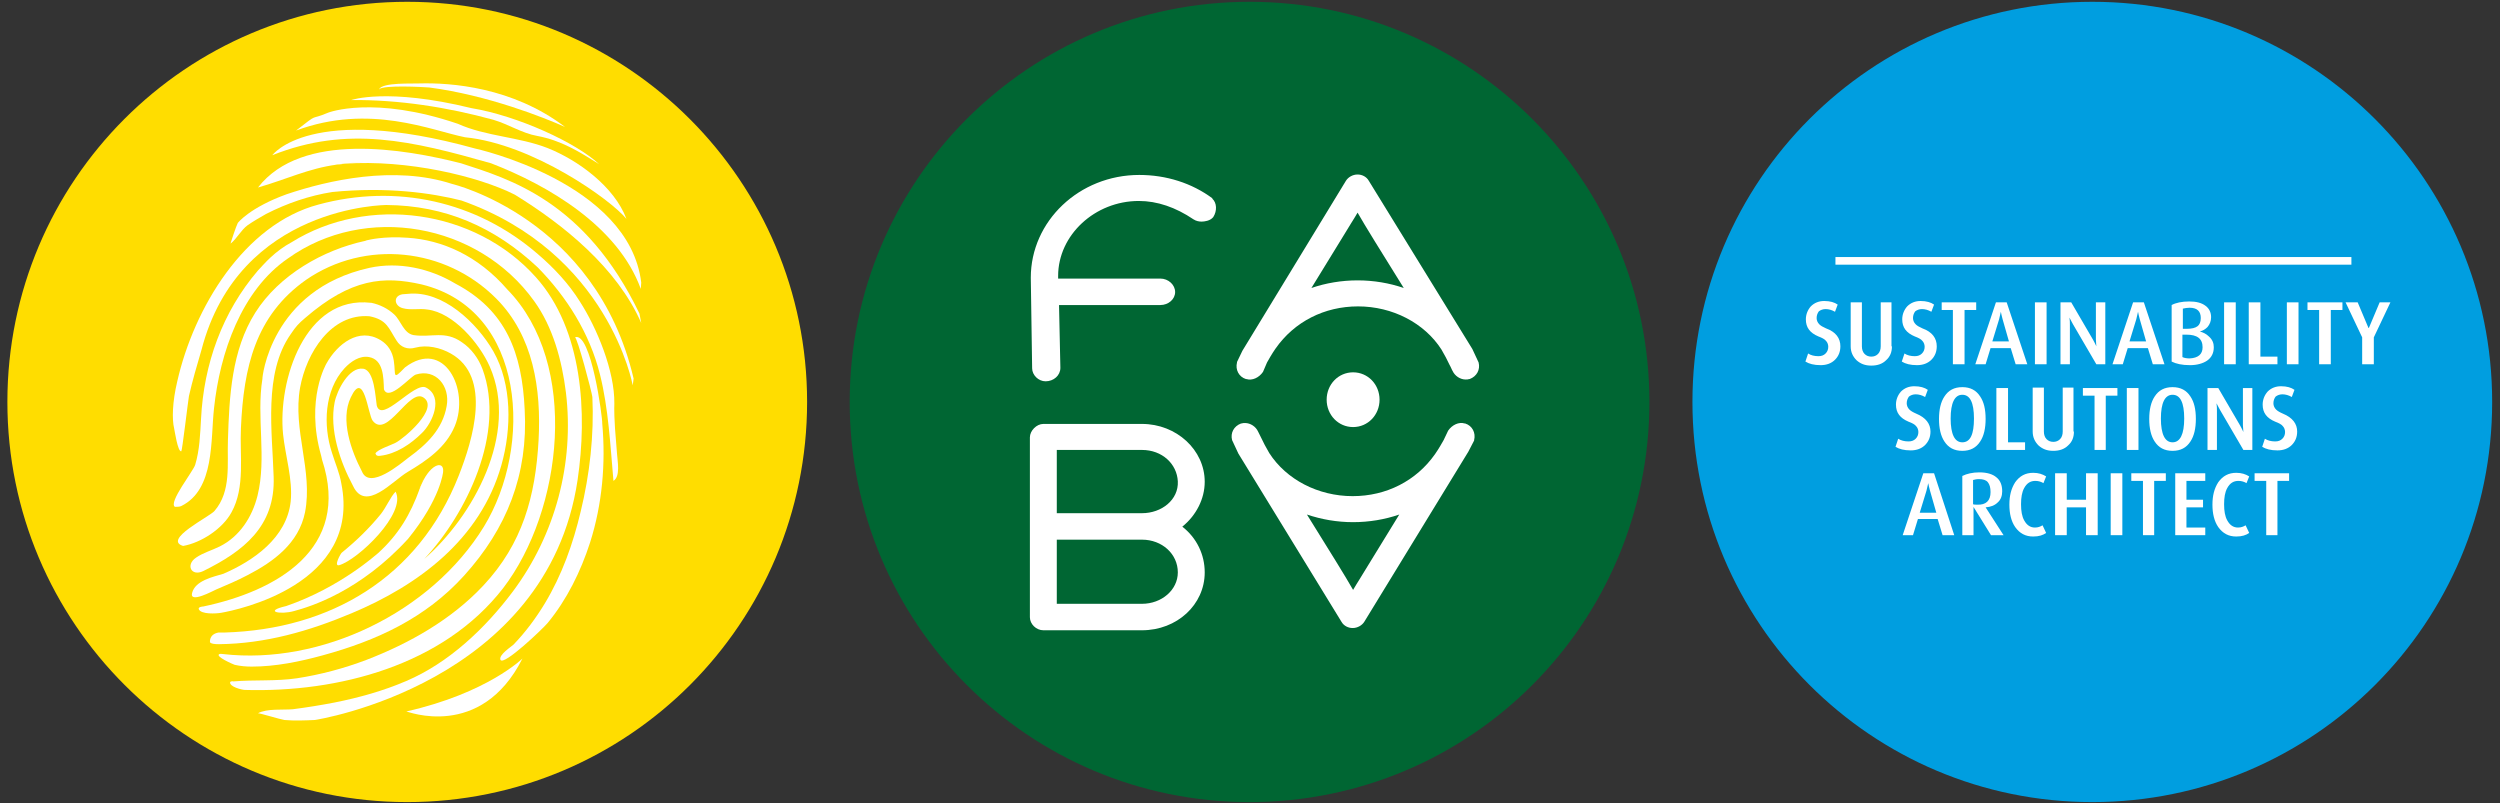 <svg width="302" height="97" viewBox="0 0 302 97" fill="none" xmlns="http://www.w3.org/2000/svg">
<rect x="0" y="0" width="302" height="97" fill="#333333" stroke="none"/>
<mask id="mask0_244_6746" style="mask-type:luminance" maskUnits="userSpaceOnUse" x="-77" y="-102" width="456" height="324">
<path d="M378.924 -101.335H-76.978V221.258H378.924V-101.335Z" fill="white"/>
</mask>
<g mask="url(#mask0_244_6746)">
<path d="M97.498 48.554C97.498 75.27 75.892 96.892 49.195 96.892C22.552 96.892 0.892 75.27 0.892 48.554C0.892 21.839 22.498 0.217 49.195 0.217C75.837 0.217 97.498 21.893 97.498 48.554Z" fill="#FFDD00"/>
</g>
<mask id="mask1_244_6746" style="mask-type:luminance" maskUnits="userSpaceOnUse" x="-77" y="-102" width="456" height="324">
<path d="M378.924 -101.335H-76.978V221.258H378.924V-101.335Z" fill="white"/>
</mask>
<g mask="url(#mask1_244_6746)">
<path d="M301.054 48.554C301.054 75.27 279.447 96.892 252.751 96.892C226.054 96.892 204.447 75.27 204.447 48.554C204.447 21.839 226.054 0.217 252.751 0.217C279.447 0.217 301.054 21.893 301.054 48.554Z" fill="#009EE0"/>
</g>
<mask id="mask2_244_6746" style="mask-type:luminance" maskUnits="userSpaceOnUse" x="-77" y="-102" width="456" height="324">
<path d="M378.924 -101.335H-76.978V221.258H378.924V-101.335Z" fill="white"/>
</mask>
<g mask="url(#mask2_244_6746)">
<path d="M284.05 31.051H221.722V31.973H284.05V31.051Z" fill="white"/>
</g>
<mask id="mask3_244_6746" style="mask-type:luminance" maskUnits="userSpaceOnUse" x="-77" y="-102" width="456" height="324">
<path d="M378.924 -101.335H-76.978V221.258H378.924V-101.335Z" fill="white"/>
</mask>
<g mask="url(#mask3_244_6746)">
<path d="M199.249 48.554C199.249 75.27 177.643 96.892 150.946 96.892C124.249 96.892 102.643 75.27 102.643 48.554C102.643 21.839 124.249 0.217 150.946 0.217C177.643 0.217 199.249 21.893 199.249 48.554Z" fill="#006633"/>
</g>
<mask id="mask4_244_6746" style="mask-type:luminance" maskUnits="userSpaceOnUse" x="-77" y="-102" width="456" height="324">
<path d="M378.924 -101.335H-76.978V221.258H378.924V-101.335Z" fill="white"/>
</mask>
<g mask="url(#mask4_244_6746)">
<path d="M64.899 16.42C67.769 16.962 69.881 18.262 72.372 19.834C69.61 17.233 62.516 13.981 56.938 13.06C46.758 10.568 42.426 12.085 42.426 12.085C48.166 12.031 54.068 12.952 59.592 14.469C61.433 15.011 63.058 16.095 64.899 16.42Z" fill="white"/>
</g>
<mask id="mask5_244_6746" style="mask-type:luminance" maskUnits="userSpaceOnUse" x="-77" y="-102" width="456" height="324">
<path d="M378.924 -101.335H-76.978V221.258H378.924V-101.335Z" fill="white"/>
</mask>
<g mask="url(#mask5_244_6746)">
<path d="M56.18 16.582C64.357 17.395 73.78 24.115 75.675 26.445C74.213 22.543 69.826 19.346 66.144 17.883C62.678 16.528 58.671 16.474 55.314 14.957C45.133 11.489 39.664 13.602 39.664 13.602C37.227 14.632 38.689 13.494 35.765 15.77C44.646 12.464 52.119 15.77 56.18 16.582Z" fill="white"/>
</g>
<mask id="mask6_244_6746" style="mask-type:luminance" maskUnits="userSpaceOnUse" x="-77" y="-102" width="456" height="324">
<path d="M378.924 -101.335H-76.978V221.258H378.924V-101.335Z" fill="white"/>
</mask>
<g mask="url(#mask6_244_6746)">
<path d="M40.964 19.834C45.891 19.346 43.346 19.617 41.613 19.779C49.195 19.238 57.805 21.297 62.191 23.518C68.094 27.149 74.538 32.352 77.462 39.017C77.408 38.638 77.299 38.258 77.245 37.879C70.693 24.277 61.541 21.622 55.693 19.725C48.87 17.991 36.469 15.824 31.162 22.651C34.411 21.73 37.335 20.321 40.693 19.888C40.314 19.942 40.26 19.942 40.964 19.834Z" fill="white"/>
</g>
<mask id="mask7_244_6746" style="mask-type:luminance" maskUnits="userSpaceOnUse" x="-77" y="-102" width="456" height="324">
<path d="M378.924 -101.335H-76.978V221.258H378.924V-101.335Z" fill="white"/>
</mask>
<g mask="url(#mask7_244_6746)">
<path d="M40.693 19.888C40.91 19.888 41.234 19.834 41.613 19.78C41.397 19.78 41.18 19.834 40.964 19.834C40.855 19.834 40.801 19.888 40.693 19.888Z" fill="white"/>
</g>
<mask id="mask8_244_6746" style="mask-type:luminance" maskUnits="userSpaceOnUse" x="-77" y="-102" width="456" height="324">
<path d="M378.924 -101.335H-76.978V221.258H378.924V-101.335Z" fill="white"/>
</mask>
<g mask="url(#mask8_244_6746)">
<path d="M59.321 19.725C66.198 22.381 74.646 27.312 77.408 34.898C77.408 34.627 77.462 34.411 77.462 34.14C76 22.001 57.372 17.937 57.372 17.937C37.444 12.41 32.895 18.75 32.895 18.75C41.992 15.119 49.79 17.016 59.321 19.725Z" fill="white"/>
</g>
<mask id="mask9_244_6746" style="mask-type:luminance" maskUnits="userSpaceOnUse" x="-77" y="-102" width="456" height="324">
<path d="M378.924 -101.335H-76.978V221.258H378.924V-101.335Z" fill="white"/>
</mask>
<g mask="url(#mask9_244_6746)">
<path d="M47.787 59.393C47.191 59.989 46.65 61.289 46 62.102C44.592 63.836 43.021 65.353 41.288 66.762C41.18 66.817 40.26 68.442 40.964 68.28C43.238 67.629 49.141 61.994 47.787 59.393Z" fill="white"/>
</g>
<mask id="mask10_244_6746" style="mask-type:luminance" maskUnits="userSpaceOnUse" x="-77" y="-102" width="456" height="324">
<path d="M378.924 -101.335H-76.978V221.258H378.924V-101.335Z" fill="white"/>
</mask>
<g mask="url(#mask10_244_6746)">
<path d="M51.848 10.567C58.888 11.488 65.711 14.198 68.256 15.336C61.92 10.513 54.447 9.971 50.657 10.079C49.899 10.133 46.216 9.917 45.783 10.784C46.325 10.242 51.144 10.513 51.848 10.567Z" fill="white"/>
</g>
<mask id="mask11_244_6746" style="mask-type:luminance" maskUnits="userSpaceOnUse" x="-77" y="-102" width="456" height="324">
<path d="M378.924 -101.335H-76.978V221.258H378.924V-101.335Z" fill="white"/>
</mask>
<g mask="url(#mask11_244_6746)">
<path d="M45.783 10.838L45.837 10.784C45.783 10.784 45.783 10.838 45.783 10.838Z" fill="white"/>
</g>
<mask id="mask12_244_6746" style="mask-type:luminance" maskUnits="userSpaceOnUse" x="-77" y="-102" width="456" height="324">
<path d="M378.924 -101.335H-76.978V221.258H378.924V-101.335Z" fill="white"/>
</mask>
<g mask="url(#mask12_244_6746)">
<path d="M26.722 74.024C28.617 73.698 43.671 70.61 41.234 58.417C41.018 57.116 40.476 55.924 40.097 54.678C39.014 51.372 39.177 47.145 41.614 44.49C42.372 43.677 43.455 42.919 44.592 43.135C46.325 43.46 46.325 45.574 46.379 47.037C46.974 48.554 49.574 45.465 50.224 45.249C52.66 44.49 54.393 46.658 53.96 49.042C53.473 51.86 51.523 53.702 49.357 55.274C48.437 55.978 44.646 59.23 43.725 56.954C42.426 54.461 41.072 50.722 42.372 48.012C43.996 44.544 44.429 50.072 45.025 50.83C46.758 53.052 49.411 46.874 51.144 48.012C53.148 49.313 48.761 52.998 47.787 53.486C47.299 53.757 45.567 54.298 45.35 54.786C45.458 55.057 45.621 55.111 45.946 55.057C47.841 54.84 49.628 53.648 50.982 52.293C52.227 51.101 53.635 47.958 51.469 46.82C50.061 46.062 46.108 51.21 45.512 48.988C45.35 48.012 45.242 44.761 43.888 44.544C42.155 44.273 40.693 47.2 40.422 48.608C39.772 51.914 41.072 55.761 42.642 58.688C44.159 61.939 47.408 58.092 49.249 57.008C51.523 55.653 53.852 54.082 54.935 51.48C56.776 47.037 53.635 40.805 48.924 44.382C47.354 46.007 47.841 45.357 47.57 43.569C47.408 42.485 46.866 41.618 45.946 41.076C43.346 39.505 40.747 41.564 39.447 43.894C39.447 43.894 36.848 48.229 38.798 55.057L38.906 55.545C42.48 66.383 33.274 71.422 24.556 73.265C24.448 73.265 23.906 73.319 24.014 73.59C24.285 74.24 26.126 74.132 26.722 74.024Z" fill="white"/>
</g>
<mask id="mask13_244_6746" style="mask-type:luminance" maskUnits="userSpaceOnUse" x="-77" y="-102" width="456" height="324">
<path d="M378.924 -101.335H-76.978V221.258H378.924V-101.335Z" fill="white"/>
</mask>
<g mask="url(#mask13_244_6746)">
<path d="M44.646 32.352C48.166 31.593 51.902 32.406 54.989 34.248C61.162 37.5 63.057 42.648 63.382 49.476C63.816 57.333 61.216 63.836 56.072 69.526C51.415 74.674 45.512 77.383 38.96 79.172C36.198 79.93 33.274 80.526 30.404 80.526C29.754 80.526 29.05 80.472 28.346 80.31C28.184 80.256 25.91 79.28 26.505 79.009C26.668 78.955 26.776 79.009 26.938 79.009C38.743 80.364 52.065 74.024 58.455 63.619C64.357 53.974 63.599 37.446 50.928 34.357C46.379 33.327 42.426 33.598 36.848 38.421C36.09 39.071 35.765 39.396 35.115 40.372C31.812 45.086 32.895 52.185 33.057 57.604C33.274 63.619 29.375 66.6 24.556 68.984C23.094 69.689 22.39 68.225 23.689 67.358C24.556 66.762 25.584 66.491 26.559 66.004C28.942 64.811 30.458 62.481 31.108 59.88C32.245 55.274 30.945 50.397 31.704 45.737C31.649 45.791 32.624 35.007 44.646 32.352Z" fill="white"/>
</g>
<mask id="mask14_244_6746" style="mask-type:luminance" maskUnits="userSpaceOnUse" x="-77" y="-102" width="456" height="324">
<path d="M378.924 -101.335H-76.978V221.258H378.924V-101.335Z" fill="white"/>
</mask>
<g mask="url(#mask14_244_6746)">
<path d="M60.783 71.043C67.931 61.723 70.097 43.948 61.271 34.953C57.697 30.834 53.364 28.992 49.249 28.721C46.379 28.504 44.484 28.992 44.484 28.992C44.375 28.992 44.267 29.046 44.105 29.1C39.068 30.184 33.707 33.219 30.837 37.771C27.967 42.323 27.697 47.904 27.534 53.161C27.426 56.033 27.967 59.338 25.91 61.723C25.314 62.427 19.628 65.191 22.119 65.95C24.285 65.57 26.884 63.89 27.967 61.885C29.646 58.851 28.942 55.003 29.105 51.698C29.43 44.382 30.837 38.15 36.956 33.815C44.105 28.884 53.798 29.913 59.917 36.037C64.466 40.589 65.386 47.037 65.061 53.161C64.682 59.989 63.112 65.679 58.401 70.718C54.556 74.837 49.466 77.709 44.267 79.714C41.559 80.743 38.689 81.502 35.873 81.936C33.328 82.315 30.729 82.098 28.184 82.315C28.076 82.261 27.913 82.315 27.805 82.369C27.642 82.965 29.267 83.344 29.592 83.344C40.801 83.67 53.527 80.418 60.783 71.043Z" fill="white"/>
</g>
<mask id="mask15_244_6746" style="mask-type:luminance" maskUnits="userSpaceOnUse" x="-77" y="-102" width="456" height="324">
<path d="M378.924 -101.335H-76.978V221.258H378.924V-101.335Z" fill="white"/>
</mask>
<g mask="url(#mask15_244_6746)">
<path d="M21.902 61.127C25.964 59.122 25.422 53.161 25.855 49.313C26.559 42.648 29.159 35.061 34.79 31.214C44.105 24.549 57.751 26.933 64.52 36.362C66.794 39.505 67.877 43.515 68.364 47.417C69.393 55.979 67.065 64.595 61.974 71.423C58.617 75.921 54.177 80.093 49.086 82.261C46.325 83.453 43.401 84.266 40.422 84.862C38.743 85.187 37.065 85.458 35.386 85.675C34.195 85.783 32.245 85.566 31.162 86.162C31.271 86.108 33.924 86.921 34.357 86.975C35.548 87.084 36.848 87.029 38.039 86.975C38.039 86.975 66.09 82.694 69.772 57.984C70.964 49.964 70.422 39.83 64.736 33.49C57.372 25.253 44.429 23.519 35.224 29.263C34.303 29.751 33.437 30.401 32.678 31.105C32.245 31.485 31.162 32.677 31.162 32.677C26.884 37.663 24.61 43.949 24.285 50.614C24.177 52.456 24.122 54.353 23.581 56.141C23.364 56.9 20.278 60.747 21.144 61.235C21.198 61.181 21.523 61.289 21.902 61.127Z" fill="white"/>
</g>
<mask id="mask16_244_6746" style="mask-type:luminance" maskUnits="userSpaceOnUse" x="-77" y="-102" width="456" height="324">
<path d="M378.924 -101.335H-76.978V221.258H378.924V-101.335Z" fill="white"/>
</mask>
<g mask="url(#mask16_244_6746)">
<path d="M26.451 77.817C32.029 77.763 37.335 76.246 42.48 74.078C50.494 70.719 58.021 65.191 60.566 56.196C61.812 51.806 61.866 46.441 59.592 42.431C57.588 38.963 53.473 35.062 49.303 35.495L48.599 35.549C47.462 35.766 47.624 36.958 48.653 37.229C49.628 37.5 50.657 37.229 51.632 37.392C54.772 37.771 57.913 41.456 59.158 44.274C62.733 52.402 57.101 62.428 51.252 67.521C56.343 62.102 61.108 52.294 58.292 44.599C57.805 43.298 56.938 42.106 55.801 41.348C53.743 39.884 52.119 40.806 49.953 40.48C48.761 40.264 48.437 38.746 47.624 37.988C46.866 37.283 45.891 36.796 44.862 36.579H44.808C36.848 35.658 33.545 45.954 34.195 52.456C34.465 55.058 35.386 57.93 35.115 60.585C34.628 64.974 30.621 67.738 26.992 69.31C25.747 69.689 23.581 70.122 23.202 71.64C22.877 72.94 25.747 71.369 26.126 71.206C27.426 70.664 28.671 70.122 29.917 69.472C33.057 67.847 36.09 65.625 36.848 61.886C37.823 56.846 35.332 51.969 36.252 46.821C37.011 42.648 39.989 37.825 44.646 38.205C46.758 38.638 46.92 39.614 47.895 41.131C48.382 41.944 49.249 42.269 50.169 41.998C51.577 41.618 53.202 41.998 54.447 42.702C59.483 45.52 57.101 53.161 55.422 57.442C50.548 69.852 39.826 76.029 27.155 76.409C26.884 76.409 26.668 76.409 26.397 76.409C25.206 76.625 25.368 77.601 25.368 77.601C25.53 77.763 25.855 77.817 26.451 77.817Z" fill="white"/>
</g>
<mask id="mask17_244_6746" style="mask-type:luminance" maskUnits="userSpaceOnUse" x="-77" y="-102" width="456" height="324">
<path d="M378.924 -101.335H-76.978V221.258H378.924V-101.335Z" fill="white"/>
</mask>
<g mask="url(#mask17_244_6746)">
<path d="M54.61 22.218C47.624 19.942 39.61 21.785 34.628 23.464C30.134 25.09 28.726 26.933 28.726 26.933C28.563 27.203 27.805 29.479 27.859 29.425C28.617 28.829 29.105 27.799 29.917 27.203C30.621 26.716 31.379 26.282 32.137 25.849C34.682 24.548 37.39 23.627 40.152 23.193C46.704 22.543 52.119 23.302 55.747 24.223C73.563 30.509 76.433 46.549 76.433 46.549C76.433 46.549 76.487 46.224 76.541 45.736C71.993 26.336 54.61 22.218 54.61 22.218Z" fill="white"/>
</g>
<mask id="mask18_244_6746" style="mask-type:luminance" maskUnits="userSpaceOnUse" x="-77" y="-102" width="456" height="324">
<path d="M378.924 -101.335H-76.978V221.258H378.924V-101.335Z" fill="white"/>
</mask>
<g mask="url(#mask18_244_6746)">
<path d="M69.447 40.751C69.718 40.643 71.505 47.417 71.559 47.959C71.776 52.565 71.234 57.334 70.151 61.777C69.231 65.679 67.877 69.472 65.819 72.886C64.736 74.674 63.491 76.354 62.029 77.871C61.812 78.088 60.187 79.118 60.458 79.714C60.837 80.473 65.548 75.975 66.144 75.27C68.472 72.453 70.151 69.038 71.288 65.516C72.751 60.91 73.184 55.979 72.751 51.156C72.805 50.56 71.397 39.938 69.447 40.751Z" fill="white"/>
</g>
<mask id="mask19_244_6746" style="mask-type:luminance" maskUnits="userSpaceOnUse" x="-77" y="-102" width="456" height="324">
<path d="M378.924 -101.335H-76.978V221.258H378.924V-101.335Z" fill="white"/>
</mask>
<g mask="url(#mask19_244_6746)">
<path d="M63.112 79.551C63.112 79.551 58.888 83.723 49.086 85.945C49.086 85.891 58.076 89.522 63.112 79.551Z" fill="white"/>
</g>
<mask id="mask20_244_6746" style="mask-type:luminance" maskUnits="userSpaceOnUse" x="-77" y="-102" width="456" height="324">
<path d="M378.924 -101.335H-76.978V221.258H378.924V-101.335Z" fill="white"/>
</mask>
<g mask="url(#mask20_244_6746)">
<path d="M74.213 48.771C74.159 49.963 74.159 49.367 74.213 48.771C74.267 44.815 72.101 39.613 70.043 36.416C68.689 34.248 66.902 32.352 65.007 30.726C57.588 24.277 47.841 22.164 38.473 24.711C29.484 27.095 23.419 37.229 21.415 46.062C20.819 48.554 20.765 50.668 21.036 51.752C21.09 51.968 21.469 54.624 21.902 54.515C22.011 54.461 22.715 48.446 22.823 47.85C23.256 45.953 23.798 44.111 24.339 42.268C28.888 24.765 46.704 24.765 46.704 24.765C53.689 24.819 59.7 27.366 64.953 32.297C68.473 35.874 71.235 40.263 72.48 45.249C73.509 49.367 73.725 53.811 74.105 58.092C74.971 57.55 74.592 55.708 74.538 54.84C74.375 52.727 74.159 50.776 74.213 48.771Z" fill="white"/>
</g>
<mask id="mask21_244_6746" style="mask-type:luminance" maskUnits="userSpaceOnUse" x="-77" y="-102" width="456" height="324">
<path d="M378.924 -101.335H-76.978V221.258H378.924V-101.335Z" fill="white"/>
</mask>
<g mask="url(#mask21_244_6746)">
<path d="M50.819 58.634C50.765 58.742 50.711 58.85 50.711 58.959C50.765 58.85 50.819 58.742 50.819 58.634Z" fill="white"/>
</g>
<mask id="mask22_244_6746" style="mask-type:luminance" maskUnits="userSpaceOnUse" x="-77" y="-102" width="456" height="324">
<path d="M378.924 -101.335H-76.978V221.258H378.924V-101.335Z" fill="white"/>
</mask>
<g mask="url(#mask22_244_6746)">
<path d="M51.09 57.929C51.144 57.821 51.09 57.821 51.09 57.929Z" fill="white"/>
</g>
<mask id="mask23_244_6746" style="mask-type:luminance" maskUnits="userSpaceOnUse" x="-77" y="-102" width="456" height="324">
<path d="M378.924 -101.335H-76.978V221.258H378.924V-101.335Z" fill="white"/>
</mask>
<g mask="url(#mask23_244_6746)">
<path d="M50.982 58.146C51.036 58.038 51.036 57.984 51.036 57.93C51.036 57.984 51.036 58.092 50.982 58.146Z" fill="white"/>
</g>
<mask id="mask24_244_6746" style="mask-type:luminance" maskUnits="userSpaceOnUse" x="-77" y="-102" width="456" height="324">
<path d="M378.924 -101.335H-76.978V221.258H378.924V-101.335Z" fill="white"/>
</mask>
<g mask="url(#mask24_244_6746)">
<path d="M49.303 65.082C53.256 60.205 53.527 57.008 53.527 57.008C53.69 55.491 51.794 56.032 50.711 59.013C50.657 59.067 50.657 59.121 50.657 59.176C50.657 59.176 50.657 59.121 50.711 59.013C49.574 62.156 48.166 64.54 45.675 66.816C45.567 66.871 41.18 70.935 34.574 73.211C31.758 73.861 33.87 74.294 35.549 73.807C37.552 73.265 43.509 71.422 49.303 65.082Z" fill="white"/>
</g>
<mask id="mask25_244_6746" style="mask-type:luminance" maskUnits="userSpaceOnUse" x="-77" y="-102" width="456" height="324">
<path d="M378.924 -101.335H-76.978V221.258H378.924V-101.335Z" fill="white"/>
</mask>
<g mask="url(#mask25_244_6746)">
<path d="M50.819 58.633C50.819 58.579 50.873 58.525 50.873 58.471C50.873 58.525 50.873 58.579 50.819 58.633Z" fill="white"/>
</g>
<mask id="mask26_244_6746" style="mask-type:luminance" maskUnits="userSpaceOnUse" x="-77" y="-102" width="456" height="324">
<path d="M378.924 -101.335H-76.978V221.258H378.924V-101.335Z" fill="white"/>
</mask>
<g mask="url(#mask26_244_6746)">
<path d="M50.928 58.417C50.982 58.309 50.982 58.201 51.036 58.147C50.982 58.255 50.928 58.363 50.928 58.417Z" fill="white"/>
</g>
<mask id="mask27_244_6746" style="mask-type:luminance" maskUnits="userSpaceOnUse" x="-77" y="-102" width="456" height="324">
<path d="M378.924 -101.335H-76.978V221.258H378.924V-101.335Z" fill="white"/>
</mask>
<g mask="url(#mask27_244_6746)">
<path d="M146.451 23.952C143.96 22.11 140.873 21.134 137.624 21.134C130.368 21.134 124.52 26.716 124.52 33.544L124.682 44.49C124.682 45.303 125.44 46.062 126.307 46.062C127.281 46.062 128.094 45.357 128.094 44.436L127.931 36.849H140.169C141.144 36.849 141.956 36.145 141.956 35.278C141.956 34.411 141.144 33.652 140.169 33.652H127.823V33.327C127.823 28.396 132.263 24.277 137.57 24.277C139.79 24.277 142.01 25.036 144.177 26.499C144.501 26.716 144.881 26.77 145.151 26.77C145.53 26.77 146.126 26.662 146.451 26.337L146.505 26.282L146.559 26.228C147.047 25.47 146.992 24.494 146.451 24.006V23.952Z" fill="white"/>
</g>
<mask id="mask28_244_6746" style="mask-type:luminance" maskUnits="userSpaceOnUse" x="-77" y="-102" width="456" height="324">
<path d="M378.924 -101.335H-76.978V221.258H378.924V-101.335Z" fill="white"/>
</mask>
<g mask="url(#mask28_244_6746)">
<path d="M169.574 34.79C167.841 34.194 165.945 33.869 163.996 33.869C162.047 33.869 160.151 34.194 158.418 34.79C159.718 32.677 161.072 30.455 162.209 28.613C162.913 27.42 163.563 26.445 163.996 25.686C164.917 27.312 166.812 30.347 169.574 34.79ZM153.057 43.786C153.274 43.406 153.599 42.81 154.086 42.106C156.361 38.854 159.989 37.012 164.05 37.012C168.22 37.012 172.065 39.017 174.122 42.214C174.501 42.864 174.88 43.569 175.097 44.057C175.314 44.436 175.368 44.653 175.476 44.815C175.747 45.411 176.397 45.845 177.047 45.845C177.209 45.845 177.317 45.845 177.48 45.791H177.534C178.4 45.466 178.834 44.653 178.617 43.786L177.859 42.16L165.35 21.839C165.079 21.351 164.538 21.08 163.996 21.08C163.4 21.08 162.859 21.405 162.588 21.839L150.079 42.377L149.429 43.731V43.786C149.213 44.653 149.646 45.52 150.512 45.791H150.566C151.27 46.008 152.083 45.628 152.57 44.924L153.057 43.786Z" fill="white"/>
</g>
<mask id="mask29_244_6746" style="mask-type:luminance" maskUnits="userSpaceOnUse" x="-77" y="-102" width="456" height="324">
<path d="M378.924 -101.335H-76.978V221.258H378.924V-101.335Z" fill="white"/>
</mask>
<g mask="url(#mask29_244_6746)">
<path d="M137.949 61.994H127.66V54.353H137.949C140.386 54.353 142.173 56.033 142.281 58.146C142.389 60.368 140.332 61.994 137.949 61.994ZM137.949 72.94H127.66V65.191H137.949C140.386 65.191 142.281 66.925 142.281 69.147C142.281 71.26 140.332 72.94 137.949 72.94ZM145.53 58.2C145.53 54.353 142.119 51.21 137.949 51.21H126.036C125.223 51.21 124.411 52.023 124.411 52.836V74.566C124.411 75.379 125.169 76.137 126.036 76.137H137.949C142.173 76.137 145.53 73.049 145.53 69.147C145.53 66.979 144.556 64.974 142.823 63.62C144.501 62.265 145.53 60.26 145.53 58.2Z" fill="white"/>
</g>
<mask id="mask30_244_6746" style="mask-type:luminance" maskUnits="userSpaceOnUse" x="-77" y="-102" width="456" height="324">
<path d="M378.924 -101.335H-76.978V221.258H378.924V-101.335Z" fill="white"/>
</mask>
<g mask="url(#mask30_244_6746)">
<path d="M157.877 62.156C159.664 62.752 161.505 63.077 163.454 63.077C165.404 63.077 167.299 62.752 169.032 62.156C167.732 64.27 166.379 66.491 165.241 68.334C164.537 69.526 163.888 70.501 163.454 71.26C162.534 69.634 160.639 66.6 157.877 62.156ZM174.393 53.161C174.176 53.54 173.852 54.136 173.364 54.84C171.09 58.092 167.462 59.934 163.4 59.934C159.231 59.934 155.386 57.929 153.328 54.732C152.949 54.082 152.57 53.377 152.353 52.89C152.137 52.51 152.083 52.294 151.974 52.131C151.704 51.535 151.054 51.101 150.404 51.101C150.241 51.101 150.133 51.101 149.971 51.156H149.917C149.05 51.481 148.617 52.294 148.834 53.161L149.592 54.786L162.047 75.108C162.317 75.595 162.859 75.866 163.4 75.866C163.996 75.866 164.537 75.541 164.808 75.108L177.371 54.57L178.075 53.215V53.161C178.292 52.294 177.859 51.426 176.992 51.156H176.938C176.234 50.939 175.422 51.318 174.935 52.023L174.393 53.161Z" fill="white"/>
</g>
<mask id="mask31_244_6746" style="mask-type:luminance" maskUnits="userSpaceOnUse" x="-77" y="-102" width="456" height="324">
<path d="M378.924 -101.335H-76.978V221.258H378.924V-101.335Z" fill="white"/>
</mask>
<g mask="url(#mask31_244_6746)">
<path d="M166.65 48.283C166.65 50.126 165.242 51.589 163.455 51.589C161.668 51.589 160.26 50.126 160.26 48.283C160.26 46.441 161.668 44.977 163.455 44.977C165.242 44.977 166.65 46.441 166.65 48.283Z" fill="white"/>
</g>
<mask id="mask32_244_6746" style="mask-type:luminance" maskUnits="userSpaceOnUse" x="-77" y="-102" width="456" height="324">
<path d="M378.924 -101.335H-76.978V221.258H378.924V-101.335Z" fill="white"/>
</mask>
<g mask="url(#mask32_244_6746)">
<path d="M222.318 41.834C222.318 42.485 222.101 43.027 221.668 43.46C221.235 43.894 220.639 44.111 219.935 44.111C219.123 44.111 218.527 43.948 218.094 43.677L218.419 42.702C218.744 42.918 219.177 43.027 219.664 43.027C220.043 43.027 220.314 42.918 220.531 42.702C220.747 42.485 220.855 42.214 220.855 41.889C220.855 41.618 220.747 41.347 220.585 41.184C220.422 40.968 220.097 40.805 219.664 40.642C218.635 40.209 218.148 39.559 218.148 38.583C218.148 37.987 218.364 37.445 218.744 37.012C219.177 36.578 219.718 36.361 220.368 36.361C221.072 36.361 221.614 36.524 221.993 36.795L221.668 37.662C221.289 37.445 220.91 37.337 220.531 37.337C220.206 37.337 219.935 37.445 219.718 37.608C219.556 37.825 219.448 38.095 219.448 38.42C219.448 38.691 219.556 38.962 219.772 39.179C219.935 39.342 220.206 39.504 220.585 39.667C221.776 40.1 222.318 40.859 222.318 41.834Z" fill="white"/>
</g>
<mask id="mask33_244_6746" style="mask-type:luminance" maskUnits="userSpaceOnUse" x="-77" y="-102" width="456" height="324">
<path d="M378.924 -101.335H-76.978V221.258H378.924V-101.335Z" fill="white"/>
</mask>
<g mask="url(#mask33_244_6746)">
<path d="M228.545 41.835C228.545 42.539 228.328 43.081 227.841 43.515C227.408 43.948 226.812 44.165 226.054 44.165C225.296 44.165 224.754 43.948 224.267 43.515C223.834 43.081 223.563 42.539 223.563 41.835V36.524H224.917V41.835C224.917 42.214 225.025 42.539 225.242 42.756C225.458 42.973 225.729 43.081 226.054 43.081C226.379 43.081 226.65 42.973 226.866 42.756C227.083 42.539 227.191 42.214 227.191 41.835V36.524H228.491V41.835H228.545Z" fill="white"/>
</g>
<mask id="mask34_244_6746" style="mask-type:luminance" maskUnits="userSpaceOnUse" x="-77" y="-102" width="456" height="324">
<path d="M378.924 -101.335H-76.978V221.258H378.924V-101.335Z" fill="white"/>
</mask>
<g mask="url(#mask34_244_6746)">
<path d="M233.96 41.834C233.96 42.485 233.744 43.027 233.31 43.46C232.877 43.894 232.281 44.111 231.577 44.111C230.765 44.111 230.17 43.948 229.736 43.677L230.061 42.702C230.386 42.918 230.819 43.027 231.307 43.027C231.686 43.027 231.957 42.918 232.173 42.702C232.39 42.485 232.498 42.214 232.498 41.889C232.498 41.618 232.39 41.347 232.227 41.184C232.065 40.968 231.74 40.805 231.307 40.642C230.278 40.209 229.79 39.559 229.79 38.583C229.79 37.987 230.007 37.445 230.386 37.012C230.819 36.578 231.361 36.361 232.011 36.361C232.715 36.361 233.256 36.524 233.635 36.795L233.31 37.662C232.931 37.445 232.552 37.337 232.173 37.337C231.848 37.337 231.577 37.445 231.361 37.608C231.198 37.825 231.09 38.095 231.09 38.42C231.09 38.691 231.198 38.962 231.415 39.179C231.577 39.342 231.848 39.504 232.227 39.667C233.419 40.1 233.96 40.859 233.96 41.834Z" fill="white"/>
</g>
<mask id="mask35_244_6746" style="mask-type:luminance" maskUnits="userSpaceOnUse" x="-77" y="-102" width="456" height="324">
<path d="M378.924 -101.335H-76.978V221.258H378.924V-101.335Z" fill="white"/>
</mask>
<g mask="url(#mask35_244_6746)">
<path d="M238.725 37.446H237.317V44.003H235.909V37.446H234.556V36.524H238.725V37.446Z" fill="white"/>
</g>
<mask id="mask36_244_6746" style="mask-type:luminance" maskUnits="userSpaceOnUse" x="-77" y="-102" width="456" height="324">
<path d="M378.924 -101.335H-76.978V221.258H378.924V-101.335Z" fill="white"/>
</mask>
<g mask="url(#mask36_244_6746)">
<path d="M244.899 44.003H243.491L242.895 42.052H240.458L239.863 44.003H238.617L241.108 36.524H242.408L244.899 44.003ZM242.679 41.239L241.92 38.584C241.812 38.204 241.758 37.933 241.704 37.662C241.65 37.879 241.596 38.15 241.487 38.584L240.675 41.239H242.679Z" fill="white"/>
</g>
<mask id="mask37_244_6746" style="mask-type:luminance" maskUnits="userSpaceOnUse" x="-77" y="-102" width="456" height="324">
<path d="M378.924 -101.335H-76.978V221.258H378.924V-101.335Z" fill="white"/>
</mask>
<g mask="url(#mask37_244_6746)">
<path d="M247.227 36.524H245.819V44.003H247.227V36.524Z" fill="white"/>
</g>
<mask id="mask38_244_6746" style="mask-type:luminance" maskUnits="userSpaceOnUse" x="-77" y="-102" width="456" height="324">
<path d="M378.924 -101.335H-76.978V221.258H378.924V-101.335Z" fill="white"/>
</mask>
<g mask="url(#mask38_244_6746)">
<path d="M254.321 44.003H253.238L250.422 39.18C250.26 38.909 250.151 38.638 249.989 38.367C250.043 38.692 250.043 38.963 250.043 39.234V44.003H248.906V36.524H250.205L252.859 41.076C253.021 41.347 253.13 41.618 253.238 41.835C253.238 41.564 253.184 41.293 253.184 41.022V36.524H254.321V44.003Z" fill="white"/>
</g>
<mask id="mask39_244_6746" style="mask-type:luminance" maskUnits="userSpaceOnUse" x="-77" y="-102" width="456" height="324">
<path d="M378.924 -101.335H-76.978V221.258H378.924V-101.335Z" fill="white"/>
</mask>
<g mask="url(#mask39_244_6746)">
<path d="M261.469 44.003H260.061L259.465 42.052H257.029L256.433 44.003H255.188L257.678 36.524H258.978L261.469 44.003ZM259.249 41.239L258.491 38.584C258.382 38.204 258.328 37.933 258.274 37.662C258.22 37.879 258.166 38.15 258.058 38.584L257.245 41.239H259.249Z" fill="white"/>
</g>
<mask id="mask40_244_6746" style="mask-type:luminance" maskUnits="userSpaceOnUse" x="-77" y="-102" width="456" height="324">
<path d="M378.924 -101.335H-76.978V221.258H378.924V-101.335Z" fill="white"/>
</mask>
<g mask="url(#mask40_244_6746)">
<path d="M267.426 41.943C267.426 42.648 267.155 43.19 266.613 43.569C266.126 43.894 265.422 44.111 264.556 44.111C263.581 44.111 262.877 43.948 262.335 43.678V36.849C262.823 36.579 263.581 36.416 264.447 36.416C265.314 36.416 265.964 36.579 266.451 36.958C266.884 37.283 267.101 37.771 267.101 38.313C267.101 38.8 266.938 39.18 266.668 39.505C266.397 39.776 266.126 39.938 265.747 40.047C266.126 40.155 266.505 40.318 266.83 40.643C267.263 41.022 267.426 41.456 267.426 41.943ZM265.855 38.421C265.855 37.608 265.422 37.175 264.502 37.175C264.231 37.175 263.906 37.229 263.689 37.283V39.722H264.122C264.772 39.722 265.206 39.613 265.476 39.397C265.693 39.234 265.855 38.909 265.855 38.421ZM266.072 41.943C266.072 40.914 265.422 40.426 264.122 40.426H263.635V43.136C263.852 43.244 264.177 43.298 264.502 43.298C265.53 43.244 266.072 42.81 266.072 41.943Z" fill="white"/>
</g>
<mask id="mask41_244_6746" style="mask-type:luminance" maskUnits="userSpaceOnUse" x="-77" y="-102" width="456" height="324">
<path d="M378.924 -101.335H-76.978V221.258H378.924V-101.335Z" fill="white"/>
</mask>
<g mask="url(#mask41_244_6746)">
<path d="M270.079 36.524H268.671V44.003H270.079V36.524Z" fill="white"/>
</g>
<mask id="mask42_244_6746" style="mask-type:luminance" maskUnits="userSpaceOnUse" x="-77" y="-102" width="456" height="324">
<path d="M378.924 -101.335H-76.978V221.258H378.924V-101.335Z" fill="white"/>
</mask>
<g mask="url(#mask42_244_6746)">
<path d="M275.115 44.003H271.649V36.524H273.057V43.081H275.115V44.003Z" fill="white"/>
</g>
<mask id="mask43_244_6746" style="mask-type:luminance" maskUnits="userSpaceOnUse" x="-77" y="-102" width="456" height="324">
<path d="M378.924 -101.335H-76.978V221.258H378.924V-101.335Z" fill="white"/>
</mask>
<g mask="url(#mask43_244_6746)">
<path d="M277.66 36.524H276.252V44.003H277.66V36.524Z" fill="white"/>
</g>
<mask id="mask44_244_6746" style="mask-type:luminance" maskUnits="userSpaceOnUse" x="-77" y="-102" width="456" height="324">
<path d="M378.924 -101.335H-76.978V221.258H378.924V-101.335Z" fill="white"/>
</mask>
<g mask="url(#mask44_244_6746)">
<path d="M282.967 37.446H281.56V44.003H280.152V37.446H278.744V36.524H282.967V37.446Z" fill="white"/>
</g>
<mask id="mask45_244_6746" style="mask-type:luminance" maskUnits="userSpaceOnUse" x="-77" y="-102" width="456" height="324">
<path d="M378.924 -101.335H-76.978V221.258H378.924V-101.335Z" fill="white"/>
</mask>
<g mask="url(#mask45_244_6746)">
<path d="M288.761 36.524L286.758 40.751V44.003H285.35V40.751L283.346 36.524H284.808L286.108 39.613H286.162L287.462 36.524H288.761Z" fill="white"/>
</g>
<mask id="mask46_244_6746" style="mask-type:luminance" maskUnits="userSpaceOnUse" x="-77" y="-102" width="456" height="324">
<path d="M378.924 -101.335H-76.978V221.258H378.924V-101.335Z" fill="white"/>
</mask>
<g mask="url(#mask46_244_6746)">
<path d="M233.202 52.131C233.202 52.782 232.985 53.324 232.552 53.757C232.119 54.191 231.523 54.407 230.819 54.407C230.007 54.407 229.411 54.245 228.978 53.974L229.303 52.998C229.628 53.215 230.061 53.324 230.548 53.324C230.927 53.324 231.198 53.215 231.415 52.998C231.631 52.782 231.74 52.511 231.74 52.186C231.74 51.915 231.631 51.644 231.469 51.481C231.307 51.264 230.982 51.102 230.548 50.939C229.52 50.506 229.032 49.855 229.032 48.88C229.032 48.284 229.249 47.742 229.628 47.309C230.061 46.875 230.603 46.658 231.252 46.658C231.956 46.658 232.498 46.821 232.877 47.092L232.552 47.959C232.173 47.742 231.794 47.634 231.415 47.634C231.09 47.634 230.819 47.742 230.603 47.905C230.44 48.121 230.332 48.392 230.332 48.717C230.332 48.988 230.44 49.259 230.657 49.476C230.819 49.639 231.09 49.801 231.469 49.964C232.66 50.452 233.202 51.21 233.202 52.131Z" fill="white"/>
</g>
<mask id="mask47_244_6746" style="mask-type:luminance" maskUnits="userSpaceOnUse" x="-77" y="-102" width="456" height="324">
<path d="M378.924 -101.335H-76.978V221.258H378.924V-101.335Z" fill="white"/>
</mask>
<g mask="url(#mask47_244_6746)">
<path d="M239.863 50.614C239.863 51.752 239.646 52.673 239.213 53.324C238.726 54.082 238.022 54.462 237.047 54.462C236.072 54.462 235.368 54.082 234.881 53.324C234.448 52.673 234.231 51.752 234.231 50.614C234.231 49.476 234.448 48.555 234.881 47.905C235.368 47.146 236.072 46.767 237.047 46.767C238.022 46.767 238.726 47.146 239.213 47.905C239.646 48.555 239.863 49.422 239.863 50.614ZM238.455 50.56C238.455 48.609 237.967 47.688 237.047 47.688C236.126 47.688 235.639 48.663 235.639 50.56C235.639 52.456 236.126 53.432 237.047 53.432C238.022 53.432 238.455 52.456 238.455 50.56Z" fill="white"/>
</g>
<mask id="mask48_244_6746" style="mask-type:luminance" maskUnits="userSpaceOnUse" x="-77" y="-102" width="456" height="324">
<path d="M378.924 -101.335H-76.978V221.258H378.924V-101.335Z" fill="white"/>
</mask>
<g mask="url(#mask48_244_6746)">
<path d="M244.628 54.353H241.162V46.875H242.57V53.432H244.628V54.353Z" fill="white"/>
</g>
<mask id="mask49_244_6746" style="mask-type:luminance" maskUnits="userSpaceOnUse" x="-77" y="-102" width="456" height="324">
<path d="M378.924 -101.335H-76.978V221.258H378.924V-101.335Z" fill="white"/>
</mask>
<g mask="url(#mask49_244_6746)">
<path d="M250.53 52.131C250.53 52.835 250.314 53.377 249.826 53.811C249.393 54.244 248.797 54.461 248.039 54.461C247.281 54.461 246.74 54.244 246.252 53.811C245.819 53.377 245.548 52.835 245.548 52.131V46.82H246.902V52.131C246.902 52.51 247.01 52.835 247.227 53.052C247.444 53.269 247.714 53.377 248.039 53.377C248.364 53.377 248.635 53.269 248.852 53.052C249.068 52.835 249.177 52.51 249.177 52.131V46.82H250.476V52.131H250.53Z" fill="white"/>
</g>
<mask id="mask50_244_6746" style="mask-type:luminance" maskUnits="userSpaceOnUse" x="-77" y="-102" width="456" height="324">
<path d="M378.924 -101.335H-76.978V221.258H378.924V-101.335Z" fill="white"/>
</mask>
<g mask="url(#mask50_244_6746)">
<path d="M255.783 47.796H254.375V54.353H253.021V47.796H251.613V46.875H255.783V47.796Z" fill="white"/>
</g>
<mask id="mask51_244_6746" style="mask-type:luminance" maskUnits="userSpaceOnUse" x="-77" y="-102" width="456" height="324">
<path d="M378.924 -101.335H-76.978V221.258H378.924V-101.335Z" fill="white"/>
</mask>
<g mask="url(#mask51_244_6746)">
<path d="M258.328 46.875H256.92V54.353H258.328V46.875Z" fill="white"/>
</g>
<mask id="mask52_244_6746" style="mask-type:luminance" maskUnits="userSpaceOnUse" x="-77" y="-102" width="456" height="324">
<path d="M378.924 -101.335H-76.978V221.258H378.924V-101.335Z" fill="white"/>
</mask>
<g mask="url(#mask52_244_6746)">
<path d="M265.26 50.614C265.26 51.752 265.043 52.673 264.61 53.324C264.123 54.082 263.419 54.462 262.444 54.462C261.469 54.462 260.765 54.082 260.278 53.324C259.845 52.673 259.628 51.752 259.628 50.614C259.628 49.476 259.845 48.555 260.278 47.905C260.765 47.146 261.469 46.767 262.444 46.767C263.419 46.767 264.123 47.146 264.61 47.905C265.043 48.555 265.26 49.422 265.26 50.614ZM263.852 50.56C263.852 48.609 263.364 47.688 262.444 47.688C261.523 47.688 261.036 48.663 261.036 50.56C261.036 52.456 261.523 53.432 262.444 53.432C263.364 53.432 263.852 52.456 263.852 50.56Z" fill="white"/>
</g>
<mask id="mask53_244_6746" style="mask-type:luminance" maskUnits="userSpaceOnUse" x="-77" y="-102" width="456" height="324">
<path d="M378.924 -101.335H-76.978V221.258H378.924V-101.335Z" fill="white"/>
</mask>
<g mask="url(#mask53_244_6746)">
<path d="M272.083 54.353H271L268.184 49.53C268.021 49.259 267.913 48.988 267.751 48.718C267.805 49.043 267.805 49.313 267.805 49.584V54.353H266.667V46.875H267.967L270.621 51.427C270.783 51.698 270.891 51.969 271 52.186C271 51.915 270.945 51.644 270.945 51.373V46.875H272.083V54.353Z" fill="white"/>
</g>
<mask id="mask54_244_6746" style="mask-type:luminance" maskUnits="userSpaceOnUse" x="-77" y="-102" width="456" height="324">
<path d="M378.924 -101.335H-76.978V221.258H378.924V-101.335Z" fill="white"/>
</mask>
<g mask="url(#mask54_244_6746)">
<path d="M277.498 52.131C277.498 52.782 277.282 53.324 276.848 53.757C276.415 54.191 275.82 54.407 275.116 54.407C274.303 54.407 273.708 54.245 273.274 53.974L273.599 52.998C273.924 53.215 274.357 53.324 274.845 53.324C275.224 53.324 275.495 53.215 275.711 52.998C275.928 52.782 276.036 52.511 276.036 52.186C276.036 51.915 275.928 51.644 275.765 51.481C275.603 51.264 275.278 51.102 274.845 50.939C273.816 50.506 273.329 49.855 273.329 48.88C273.329 48.284 273.545 47.742 273.924 47.309C274.357 46.875 274.899 46.658 275.549 46.658C276.253 46.658 276.794 46.821 277.173 47.092L276.848 47.959C276.469 47.742 276.09 47.634 275.711 47.634C275.386 47.634 275.116 47.742 274.899 47.905C274.737 48.121 274.628 48.392 274.628 48.717C274.628 48.988 274.737 49.259 274.953 49.476C275.116 49.639 275.386 49.801 275.765 49.964C276.957 50.452 277.498 51.21 277.498 52.131Z" fill="white"/>
</g>
<mask id="mask55_244_6746" style="mask-type:luminance" maskUnits="userSpaceOnUse" x="-77" y="-102" width="456" height="324">
<path d="M378.924 -101.335H-76.978V221.258H378.924V-101.335Z" fill="white"/>
</mask>
<g mask="url(#mask55_244_6746)">
<path d="M236.072 64.649H234.664L234.069 62.698H231.686L231.09 64.649H229.845L232.336 57.171H233.635L236.072 64.649ZM233.906 61.94L233.148 59.284C233.04 58.905 232.986 58.634 232.931 58.363C232.877 58.58 232.823 58.851 232.715 59.284L231.903 61.94H233.906Z" fill="white"/>
</g>
<mask id="mask56_244_6746" style="mask-type:luminance" maskUnits="userSpaceOnUse" x="-77" y="-102" width="456" height="324">
<path d="M378.924 -101.335H-76.978V221.258H378.924V-101.335Z" fill="white"/>
</mask>
<g mask="url(#mask56_244_6746)">
<path d="M242.029 64.649H240.513L238.401 61.235V64.649H237.047V57.496C237.588 57.225 238.292 57.062 239.105 57.062C240.025 57.062 240.729 57.279 241.162 57.659C241.65 58.038 241.866 58.634 241.866 59.339C241.866 59.88 241.704 60.368 241.325 60.693C240.946 61.073 240.458 61.235 239.863 61.289L242.029 64.649ZM240.458 59.447C240.458 58.905 240.35 58.526 240.133 58.255C239.917 57.984 239.538 57.875 239.05 57.875C238.78 57.875 238.563 57.929 238.346 57.984V60.91C238.455 60.964 238.617 60.964 238.834 60.964C239.917 61.018 240.458 60.477 240.458 59.447Z" fill="white"/>
</g>
<mask id="mask57_244_6746" style="mask-type:luminance" maskUnits="userSpaceOnUse" x="-77" y="-102" width="456" height="324">
<path d="M378.924 -101.335H-76.978V221.258H378.924V-101.335Z" fill="white"/>
</mask>
<g mask="url(#mask57_244_6746)">
<path d="M247.173 64.378C246.794 64.649 246.307 64.811 245.603 64.811C244.682 64.811 243.978 64.432 243.437 63.673C242.95 62.969 242.733 62.047 242.733 60.964C242.733 59.88 242.95 59.013 243.437 58.254C243.978 57.495 244.682 57.116 245.603 57.116C246.253 57.116 246.74 57.279 247.173 57.55L246.848 58.363C246.578 58.2 246.253 58.092 245.874 58.092C245.278 58.092 244.845 58.363 244.52 58.959C244.249 59.446 244.141 60.097 244.141 60.91C244.141 61.722 244.249 62.373 244.52 62.86C244.845 63.456 245.278 63.727 245.82 63.727C246.199 63.727 246.469 63.619 246.74 63.456L247.173 64.378Z" fill="white"/>
</g>
<mask id="mask58_244_6746" style="mask-type:luminance" maskUnits="userSpaceOnUse" x="-77" y="-102" width="456" height="324">
<path d="M378.924 -101.335H-76.978V221.258H378.924V-101.335Z" fill="white"/>
</mask>
<g mask="url(#mask58_244_6746)">
<path d="M253.401 64.649H251.993V61.289H249.664V64.649H248.256V57.171H249.664V60.368H251.993V57.171H253.401V64.649Z" fill="white"/>
</g>
<mask id="mask59_244_6746" style="mask-type:luminance" maskUnits="userSpaceOnUse" x="-77" y="-102" width="456" height="324">
<path d="M378.924 -101.335H-76.978V221.258H378.924V-101.335Z" fill="white"/>
</mask>
<g mask="url(#mask59_244_6746)">
<path d="M256.379 57.171H254.971V64.649H256.379V57.171Z" fill="white"/>
</g>
<mask id="mask60_244_6746" style="mask-type:luminance" maskUnits="userSpaceOnUse" x="-77" y="-102" width="456" height="324">
<path d="M378.924 -101.335H-76.978V221.258H378.924V-101.335Z" fill="white"/>
</mask>
<g mask="url(#mask60_244_6746)">
<path d="M261.632 58.092H260.224V64.649H258.87V58.092H257.462V57.171H261.632V58.092Z" fill="white"/>
</g>
<mask id="mask61_244_6746" style="mask-type:luminance" maskUnits="userSpaceOnUse" x="-77" y="-102" width="456" height="324">
<path d="M378.924 -101.335H-76.978V221.258H378.924V-101.335Z" fill="white"/>
</mask>
<g mask="url(#mask61_244_6746)">
<path d="M266.397 64.649H262.769V57.171H266.397V58.092H264.122V60.368H266.126V61.289H264.122V63.728H266.397V64.649Z" fill="white"/>
</g>
<mask id="mask62_244_6746" style="mask-type:luminance" maskUnits="userSpaceOnUse" x="-77" y="-102" width="456" height="324">
<path d="M378.924 -101.335H-76.978V221.258H378.924V-101.335Z" fill="white"/>
</mask>
<g mask="url(#mask62_244_6746)">
<path d="M271.704 64.378C271.325 64.649 270.837 64.811 270.133 64.811C269.213 64.811 268.509 64.432 267.967 63.673C267.48 62.969 267.263 62.047 267.263 60.964C267.263 59.88 267.48 59.013 267.967 58.254C268.509 57.495 269.213 57.116 270.133 57.116C270.783 57.116 271.27 57.279 271.704 57.55L271.379 58.363C271.108 58.2 270.783 58.092 270.404 58.092C269.808 58.092 269.375 58.363 269.05 58.959C268.779 59.446 268.671 60.097 268.671 60.91C268.671 61.722 268.779 62.373 269.05 62.86C269.375 63.456 269.808 63.727 270.35 63.727C270.729 63.727 271 63.619 271.27 63.456L271.704 64.378Z" fill="white"/>
</g>
<mask id="mask63_244_6746" style="mask-type:luminance" maskUnits="userSpaceOnUse" x="-77" y="-102" width="456" height="324">
<path d="M378.924 -101.335H-76.978V221.258H378.924V-101.335Z" fill="white"/>
</mask>
<g mask="url(#mask63_244_6746)">
<path d="M276.523 58.092H275.115V64.649H273.761V58.092H272.354V57.171H276.523V58.092Z" fill="white"/>
</g>
</svg>

